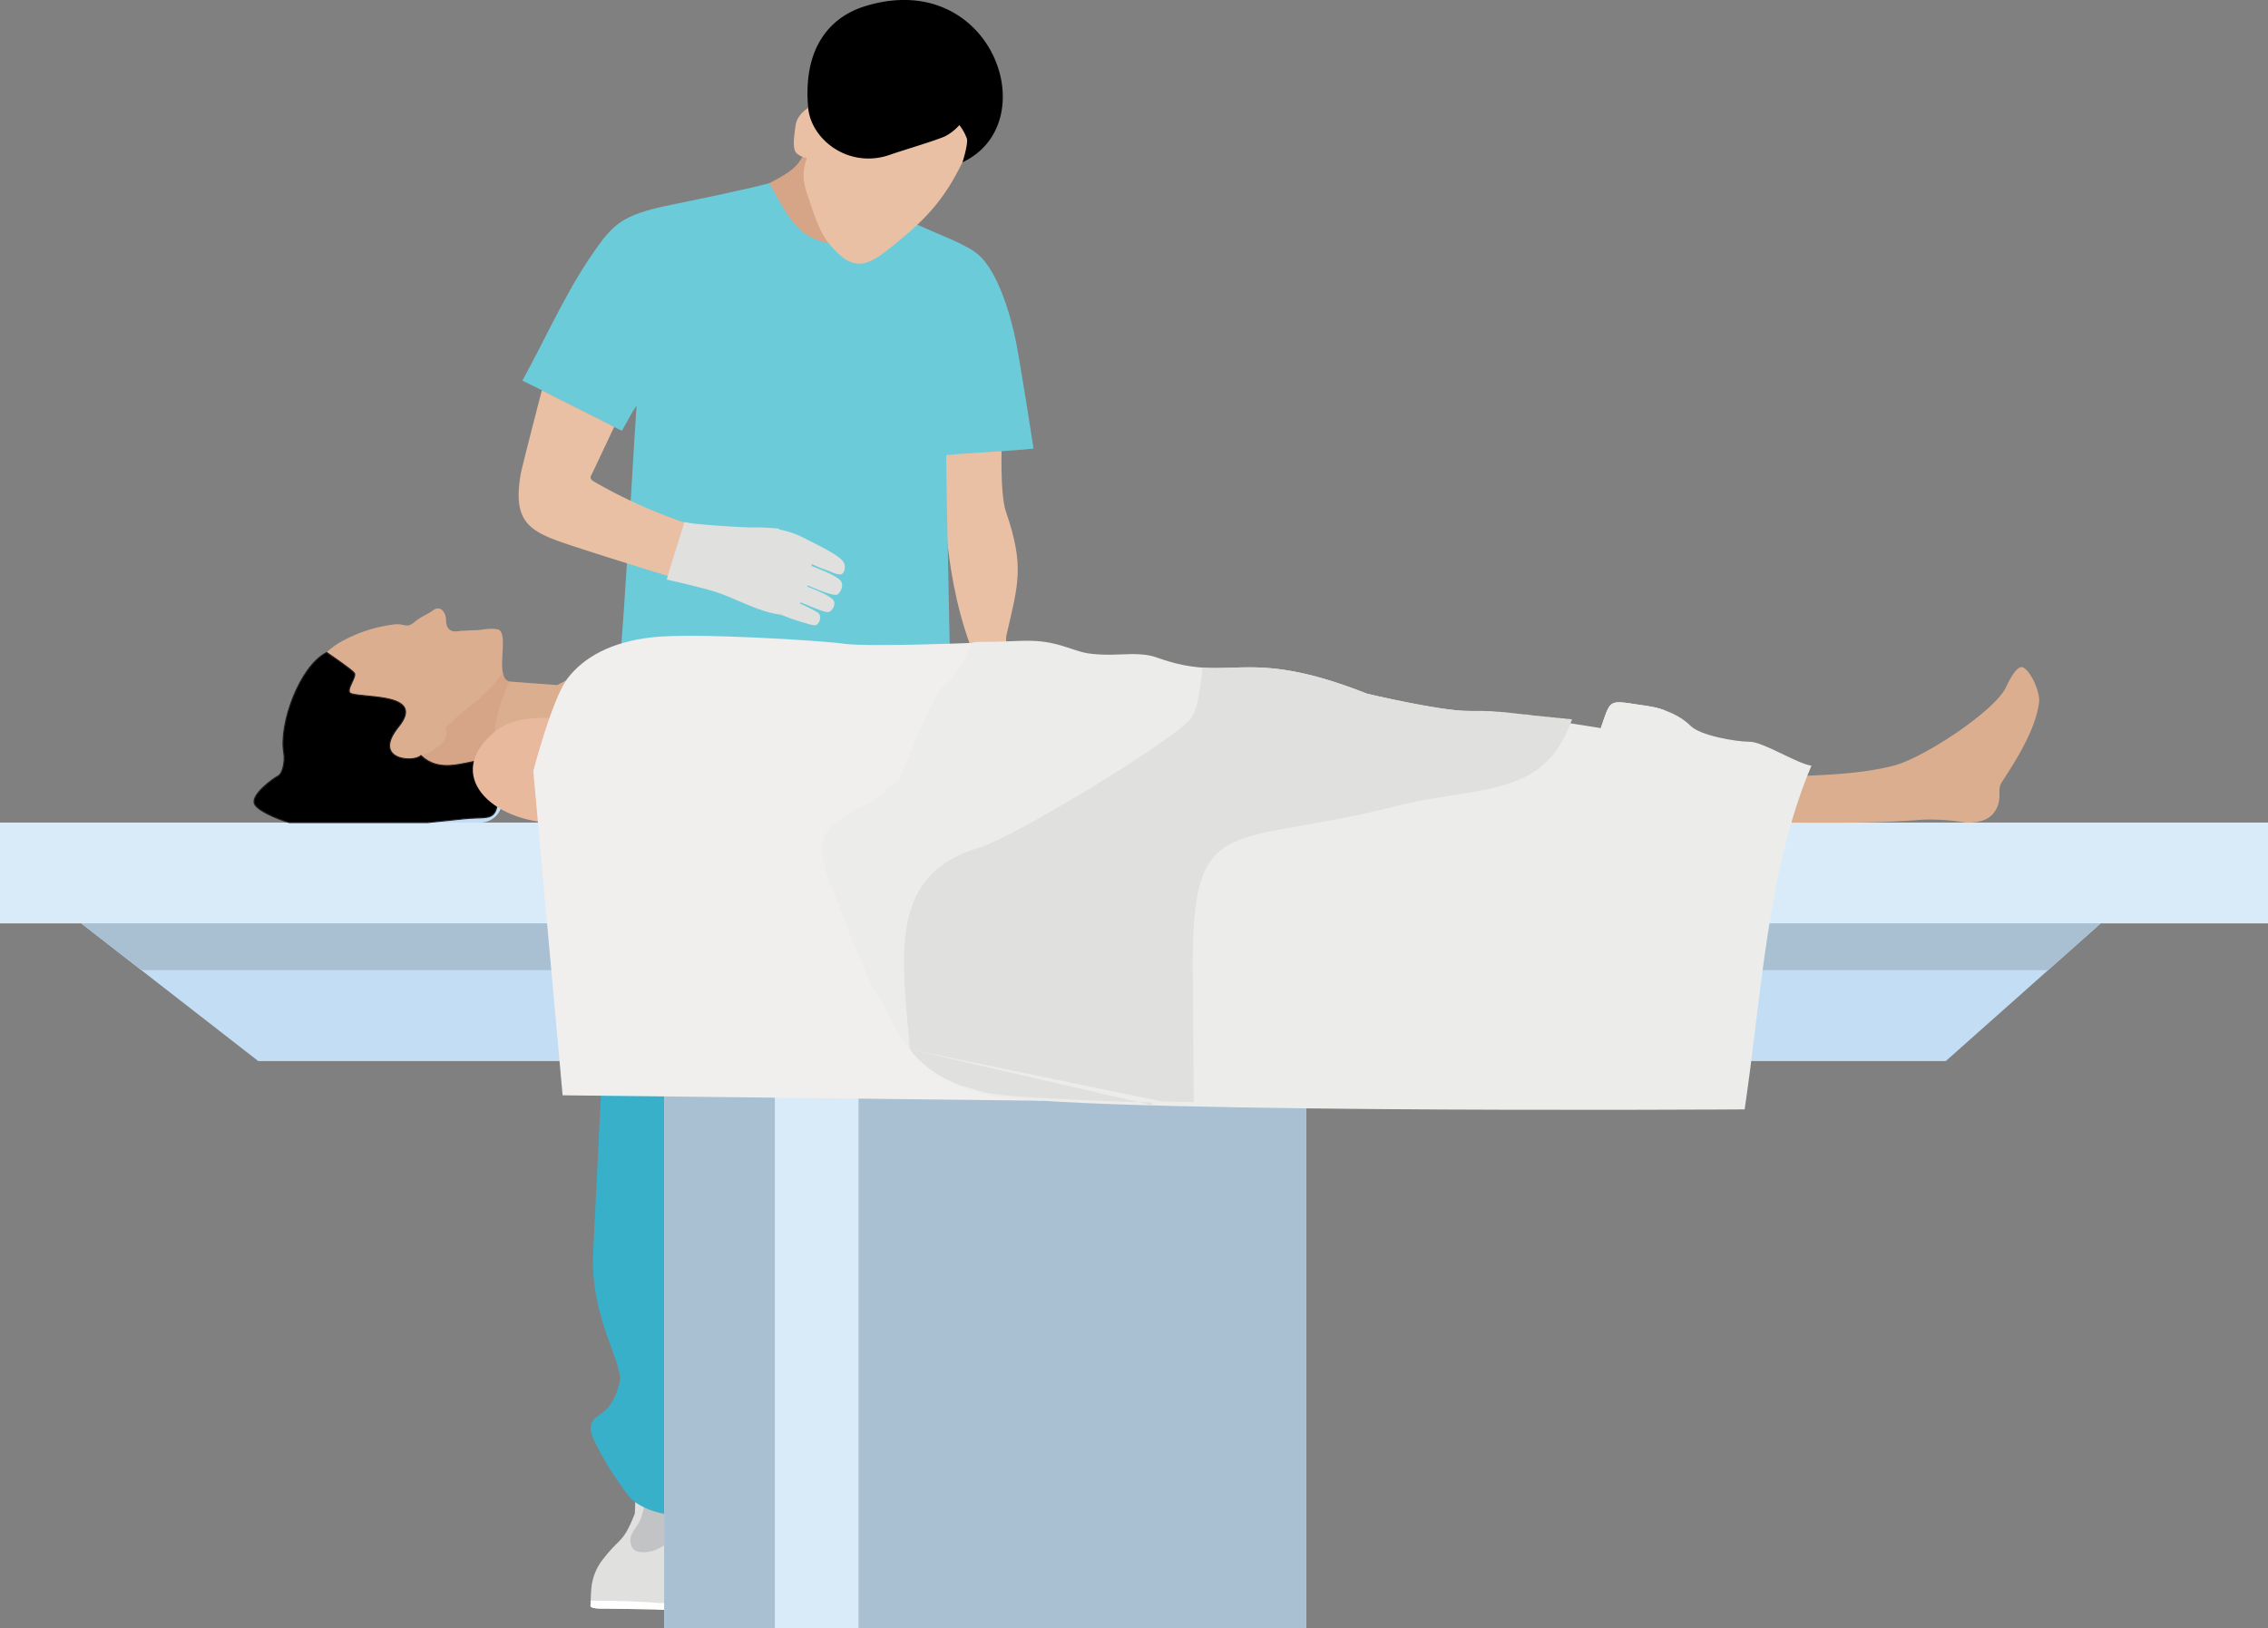 <?xml version="1.0" encoding="UTF-8"?> <svg xmlns="http://www.w3.org/2000/svg" viewBox="0 0 687.28 493.49"><rect x="0" y="0" width="687.28" height="493.49" fill="#808080" stroke="none"/><defs><style>.cls-1{fill:#d6a486;}.cls-1,.cls-11,.cls-12,.cls-14,.cls-15,.cls-16,.cls-17,.cls-2,.cls-3,.cls-4,.cls-5,.cls-6,.cls-7,.cls-8,.cls-9{fill-rule:evenodd;}.cls-2{fill:#e0e0df;}.cls-3{fill:#fff;}.cls-4{fill:#c1c3c5;}.cls-5{fill:#38b0ca;}.cls-6{fill:#eac0a4;}.cls-7{fill:#6ccbd9;}.cls-9{fill:#dbae90;}.cls-10{fill:#d9ebf9;}.cls-11{fill:#c2ddf4;}.cls-12,.cls-13{fill:#a9c0d2;}.cls-14{stroke:#231f20;stroke-miterlimit:22.93;stroke-width:0.33px;}.cls-15{fill:#e8b99d;}.cls-16{fill:#f1efed;}.cls-17{fill:#ececeb;}</style></defs><title>Asset 1</title><g id="Layer_2" data-name="Layer 2"><g id="Ñëîé_1" data-name="Ñëîé 1"><path class="cls-1" d="M245.78,42.1c-3.53,7.69-3.75,8.8-12.68,13.44-2.75,3.14-9.91,3.92-12.66,7.06,3.91,3.73,12.48,10.25,16.4,14l31.49,4.47,8.49-13.49c-1.95-4-3.92-7.9-5.88-11.86-.8-2.8-1.61-5.61-2.41-8.42Z"></path><path class="cls-2" d="M219.68,451.5c1.52,3.62,2.76,6.36,3.06,10.15.49,6.2-1.59,12.34-.43,19.88.23,2-.73,2.63-1.95,2.94,0,0-6.75,1.58-9,2.84s-11.56.57-12.56.53-15.54-.25-15.54-.25-4.36.17-4.32-.83c.11-2.87.16-4.6.33-5.92a16.6,16.6,0,0,1,3.61-8.41c5.3-6.79,5.82-4.46,9.48-13.6.38-5.84-.59-5.08,3.6-9C202.47,450,214,449.32,219.68,451.5Z"></path><path class="cls-3" d="M222.21,471.86a38.82,38.82,0,0,0,.1,9.67c.23,2-.73,2.63-1.95,2.94,0,0-6.75,1.58-9,2.84s-11.56.57-12.56.53-15.54-.25-15.54-.25-4.36.17-4.32-.83l.06-1.56c7,0,13.52.13,21,.72,8.9-.32,9.91-.93,15.86-8.27A45.15,45.15,0,0,1,222.21,471.86Z"></path><path class="cls-4" d="M211.87,452.52s-4,7.34-7,12.19c-2.24,3.52-6.32,5.74-9.58,5.8-2.1,0-4.08-.26-4.28-3.63-.13-2.09,2.29-4.18,3.18-6.64a49.34,49.34,0,0,0,2-8.2A61.51,61.51,0,0,0,211.87,452.52Z"></path><path class="cls-3" d="M218.68,444.27c3.47,1.7,2.39,3.49,1,7.23-10.53,1.94-13.57,2-24.2.84-.59-2-.31-8.73,1.07-8.91C201.34,442.83,215.87,444.51,218.68,444.27Z"></path><path class="cls-2" d="M261.76,452.27c-1.52,3.62-2.76,6.37-3.06,10.15-.49,6.2,1.59,12.34.43,19.88-.23,2,.74,2.64,1.95,2.94,0,0,6.75,1.59,9,2.84s11.56.57,12.56.53,15.54-.25,15.54-.25,4.36.17,4.32-.83c-.11-2.86-.17-4.59-.33-5.92a16.64,16.64,0,0,0-3.61-8.41c-5.3-6.79-5.82-4.45-9.48-13.59-.38-5.85.59-5.08-3.6-9C279,450.76,267.42,450.09,261.76,452.27Z"></path><path class="cls-3" d="M259.24,472.63a39.32,39.32,0,0,1-.11,9.67c-.23,2,.74,2.64,1.95,2.94,0,0,6.75,1.59,9,2.84s11.56.57,12.56.53,15.54-.25,15.54-.25,4.36.17,4.32-.83l-.06-1.56c-7,0-13.52.13-21,.72-8.9-.32-9.91-.93-15.86-8.27A45.62,45.62,0,0,0,259.24,472.63Z"></path><path class="cls-4" d="M269.57,453.3s3.95,7.33,7,12.19c2.24,3.51,6.32,5.74,9.58,5.79,2.1,0,4.08-.26,4.28-3.63.13-2.09-2.29-4.18-3.18-6.64a49.53,49.53,0,0,1-2-8.19A62.43,62.43,0,0,1,269.57,453.3Z"></path><path class="cls-3" d="M262.77,445.05c-3.48,1.69-2.4,3.49-1,7.22,10.52,1.94,13.56,2,24.19.85.59-2,.31-8.74-1.07-8.92C280.1,443.61,265.57,445.28,262.77,445.05Z"></path><path class="cls-5" d="M188.65,199.22c-3.28,66.57-5.58,113.56-8.9,180.39-1,19.93,9.42,33.85,8,39.47-2.91,11.78-8.65,8.38-8.75,14.11-.05,2.47,5,11.62,11.19,19.89,7.62,10.14,39.7,8.84,40.56-6.2,4-70.38,5.29-108.47,9.36-179.13-.1-1.3,1.73-1.65,1.81-.12,3.67,68.58,5.21,105.47,8.82,174,1.74,16.52,41.1,16,47.79,5.16,2-3.28,4.17-4.13,4.12-7.51-.09-6.67-5.49-12.95-5.73-19.58-.16-4.47,3.94-9,3.75-13.41-3.34-77.91-13.52-127.77-13.81-206.92C255,200.7,220.58,197.85,188.65,199.22Z"></path><path class="cls-6" d="M303.58,133.42s-.64,16.21,1.23,21.61c5.77,16.73,3.68,22.22.15,37.65-.34,1.46.58,6.91,1,8.67-5.22.38-6.2.39-11.41.76-.49-2-.27-5.8-.74-7.1-8.79-24.57-6.85-46.71-10-59C288.86,135.65,298.55,133.79,303.58,133.42Z"></path><path class="cls-7" d="M233.1,55.54c-6.93,1.88-25.24,5.64-29.22,6.44-13.4,2.68-17.13,5.11-22,11.69-9.64,13-15.8,27.58-23.59,41.71,10.06,4.84,20.07,10.33,30.14,15.18,2.29-3.78,2.29-4.33,4.47-7.64-1.94,29.09-3.79,69.5-6.93,98.66,31.07,1.4,69.43,3.25,102.35-.36,0-2.08-1.56-72.55-1.58-83.25,7-.74,19.13-1.2,26.45-2,0,0-4.37-28.7-5.86-35C304.74,90,301,81.34,296.73,77.43c-3.8-3.52-12.84-6.48-19.91-9.87-5.66,2.66-11.08,7.85-20.69,7C242.14,73.25,240,67.79,233.1,55.54Z"></path><path class="cls-6" d="M244.91,32.69s-3.38,2-3.81,5.24-.83,5.52-.31,7.48,3.74,2.49,3.74,2.49c-2,5.79-.79,8.3,1.07,13.89,1.39,4.17,3,8.84,5.56,12,8.08,9.88,12.41,6.45,21.06-.63,9.11-7.46,14.26-13.37,19.44-24l4.93-10.09s-.38-5.9-4.68-6.35-18.12-1.27-18.78-1.24S244.91,32.69,244.91,32.69Z"></path><path class="cls-8" d="M262.08,1.9c-10.72,3.32-18.82,12.8-17.17,30.79.9,9.75,12.45,18.63,24.91,14.18,3.51-1.25,13.16-4.07,16.52-5.53a15.33,15.33,0,0,0,4.39-3.43h0A15.82,15.82,0,0,1,293,42c.43,1.65-1.33,7.19-1.33,7.19C317.22,37.16,300.44-10,262.08,1.9Z"></path><path class="cls-6" d="M164.21,118.3c-1.63,6.24-6.13,23.69-6.44,25.52-2.28,13.71,1.93,17,13.29,20.84,13.26,4.47,35.08,11.06,35.08,11.06,1.24-4.35,4.36-11.57,5.6-15.92a154.18,154.18,0,0,1-31.46-13.66c-.61-.34-1.82-1-1.08-2.13,2-4.11,4.7-10,6.92-14.61Z"></path><path class="cls-2" d="M207.42,158.19c1.68.63,11.46,1.29,17,1.57h.23c1.3.06,2.48.1,3.58.12a67.86,67.86,0,0,1,7.91.38l-.08.21a28.74,28.74,0,0,1,7.07,2.34,4.71,4.71,0,0,1,.62.35v-.06c2.59,1.45,9.61,4.57,11.56,6.86,1.27,1.49.62,3.77-.36,4.1s-3-.72-4.05-1.09a46.46,46.46,0,0,1-4.91-2c0,.19,0,.39-.05.58,3.23,1.26,7.17,2.86,8.62,4.28s.06,4-.88,4.41c-1.42.45-6.3-1.7-8.95-2.78l-.11.35c3,1.16,6.34,2.57,7.68,3.83s-.05,3.38-.93,3.77-2.82-.47-3.83-.82c-2.52-1-3.7-1.54-4.91-2l-.24.33a46.92,46.92,0,0,1,5.33,2.71c1.53,1,.56,3.38-.32,3.77s-2.81-.42-3.85-.67a71.54,71.54,0,0,1-6.92-2.42c-6.9-.76-14.2-5.3-20.81-7.21-6-1.73-13.78-3.41-13.78-3.41C203.8,169.62,205.6,164.2,207.42,158.19Z"></path><path class="cls-2" d="M293.77,197.28a93.05,93.05,0,0,1-.61,11.9c-1.15,7.59-1.59,8.13-1.2,14.58.22,3.54,0,6,1.31,6.57s3.37-.21,3.77-3.58c.2-1.7.28-2.4.51-4.38,1.51-3.16,3.6,7.77-.93,17.25-1.08,4.06.48,4.42,2.71,3.83,1.47-1.13,2.67-2,3.67-2.72,4.2-3,4.87-3.53,7.29-10.95,1.71-5.25,2.45-8.38.44-16.09-1.5-5.77-3.92-11.47-5.42-17.23Z"></path><path class="cls-9" d="M197.9,197.39c-1.77.17-3.69.4-5.82.7-9.41,1.31-11.29,3.14-19.53,7.65l-3.71,1.91-14.5-1.08c-4.73-1,.33-14.9-3.51-15.8-3.13-.54-4.62.31-6.94.24l-4.52.23c-2.19.42-3.86,0-4.19-2.67.19-3.09-1.91-5.39-4.14-3.42-2,1.33-3.59,1.86-5.12,3.16-2.85,2.42-3,.64-6.23.94a43.73,43.73,0,0,0-15.11,4.61c-7.19,3.59-10.46,9.27-11.62,16a45.87,45.87,0,0,0-.39,10.5c.85,13.67,14.49,21.85,27.4,19.27,5.81-1.16,16.49-7.66,16.49-7.66,13.32-2.14,13.3-3.91,24.38,3.48C164,228.27,201.68,205.72,197.9,197.39Z"></path><rect class="cls-10" y="249.33" width="687.28" height="30.56"></rect><polygon class="cls-11" points="24.6 279.89 636.59 279.89 589.63 321.63 78.27 321.63 24.6 279.89"></polygon><path class="cls-9" d="M546.12,235.2c8.34-.36,18.46-.75,27.66-3.1s30.79-16.69,34.09-23.77c1.09-2.32,3.41-6.89,5.26-6a5.67,5.67,0,0,1,1.67,1.6c1.93,2.5,3.31,6.75,3.13,8.6-1,10.48-11.25,23.94-11.75,25.36-.69,1.91.42,4.72-1.46,7.72-1.34,2.15-3.37,3.75-8.87,3.75a65.35,65.35,0,0,0-13.14-.91c-14.79,1.19-28.58.91-43.48.91-.57-2.53-1.13-5.07-1.7-7.61Z"></path><polygon class="cls-12" points="24.6 279.89 636.59 279.89 620.66 294.05 42.81 294.05 24.6 279.89"></polygon><rect class="cls-10" x="201.26" y="321.63" width="194.55" height="171.85"></rect><rect class="cls-13" x="201.26" y="321.63" width="33.54" height="171.85"></rect><rect class="cls-13" x="260.15" y="321.63" width="135.67" height="171.85"></rect><path class="cls-11" d="M117.53,236h28a6.69,6.69,0,0,1,6.67,6.68h0a6.69,6.69,0,0,1-6.67,6.67h-28a6.69,6.69,0,0,1-6.67-6.67h0A6.69,6.69,0,0,1,117.53,236Z"></path><path class="cls-3" d="M504.41,215.27a27.31,27.31,0,0,0-5.17-1.26c-12.2-1.74-10.87-2.69-14.16,6.71,19,23.54,18.94,16.08-.28,39.5C518.89,250.62,521.31,242.7,504.41,215.27Z"></path><path class="cls-1" d="M125.83,237.61A109.47,109.47,0,0,0,136.46,232c7.72-1.24,11-2.36,14.48-1.64-1.79-9.08-1.28-12.7,3.4-23.79-1.21-.27-1.78-1.38-2-2.89-2.73,4.8-8.21,9.16-12.86,12.76l-4.41,4.06a4.56,4.56,0,0,1-.21,3.49c-.93,1.76-3.81,3.87-7.46,5.21l-4.29,3.26L120,237.34Z"></path><path class="cls-14" d="M87.65,249.33h41.86c4.21-.41,8.22-.84,10.94-1.13,5.46-.58,8,.23,9.41-1.86s1.16-7.43.93-10-.43-6.7-4.23-6.08c-6.83,1.1-13.46,4-19-1.23-2.22,2.22-15,1.36-6.77-8.77s-10-8.58-14.36-10c-2.1-.7,1.85-5.11.93-6.27s-7.49-5.61-8.37-6.21c-8.22,4.17-14.51,21.69-13,30.36.46,2.67-.35,6.39-1.74,7.08s-8,5.46-7.2,8.25C77.67,245.56,83.55,248.09,87.65,249.33Z"></path><path class="cls-15" d="M149.93,221.8c-15.89,13.09-.75,27.45,18.39,27.64,16.76.16,43.7-1,50.73-1.24,32.8,2.63,52.2,1.9,84.93-.32,21.45,1.12,26.25,2.63,44.08-2.61,7.08-2.08,7.39-5.13,10.16-12.46.09-2.58-2.17-4.14-5.26-1.43l-6.6,5.73-7.84,1.46c-4.14.13-5.65-1.6-4.27-3.09l11.08-.87s1-3.38-.85-3.92S331,229.9,331,229.9c-10,.2-9.49-.57-18.32,4.07l-6,2.13c-19.33-1.47-35.36-3-54.46-6.35l-22.37-2.1L195,222.15c-5.43-.75-12.3-2.46-19.24-3.55C166,217.05,156.13,216.69,149.93,221.8Z"></path><path class="cls-16" d="M315.63,333.64,170.49,332l-8.88-98.28s5.72-22.09,10.45-28.19,12.82-11,25.84-12.38,50.79,1,58.06,2,38.39-.27,38.39-.27Z"></path><path class="cls-17" d="M294.35,194.93c-.13,1.94-5.32,10.69-7.92,12.56S279.72,219,279.72,219l-7.46,17.52s-7.08,6-9.31,7.08c-11.7,5.85-17.72,8.82-11.19,24.79,3.36,8.2,10.81,29.07,14.91,34.66s8,22.36,29.45,28c11.92,6.71,232.57,5.22,232.57,5.22,5.11-34.33,6.83-72.62,20.24-104.18-4.47-.65-14.65-7.26-18.75-7.26S515.27,223,512.29,220s-7.83-5.22-13-6c-12.2-1.74-10.87-2.69-14.16,6.71,0,0-31.68-5.22-40.25-5.22s-30.57-5.22-30.57-5.22c-37.62-14.85-41.14-2.8-63.66-10.94-5.19-1.87-10.8-.67-16.37-.91s-6.2-.66-11.5-2.38c-8.62-2.81-13.41-1.55-23.2-1.48C298.21,194.58,295.68,194.39,294.35,194.93Z"></path><path class="cls-2" d="M349.42,335.06l-73.74-17h0l.06.07.37.45.05.06c.12.15.24.3.37.44l.07.09.39.45.05.05.41.45.06.07c.14.15.27.3.41.44l.07.07.45.46,0,0,0,0c.15.16.31.31.47.46h0l0,0,.49.47,0,0,.51.45,0,0,.49.43.1.09.49.4.07.06.52.41.08.07.55.41.05,0,.59.42.05,0c.2.15.41.29.62.43l0,0h0l.63.42.06,0,.62.39.08,0,.63.38.08.05.65.37.09,0c.22.13.45.25.68.37l.06,0,.71.36.07,0,.77.37h0l.8.36,0,0,.79.33.09,0c.25.11.51.21.78.31l.09,0,.79.29.1,0,.81.27.1,0,.84.26.1,0,.9.26,0,0,1,.26a3.92,3.92,0,0,0,.7.31h0c.28.1.62.2,1,.3h0c.38.09.8.19,1.27.28h0c.46.09,1,.19,1.53.27h0l1.77.25h.08c.64.09,1.31.17,2,.25h.08l2.18.23.25,0,2.27.21.37,0,2.39.18.46,0,2.49.17.57,0,2.54.16.84.05,2.48.14,1.12.05,2.41.13,1.27.06,2.49.11,1.44.06,2.36.1,1.71.07,2.24.08,2,.08,2.16.07,2.29.07,1.85.06,2.78.08h.23l1.51,0Zm-73.74-17c-2.05-27-7.19-52.65,20.71-61,10.85-3.26,56.29-30.89,63.89-38.61,2.11-2.14,3-5.87,4.18-16.07,12.41.82,21.36-3.32,49.8,7.9,0,0,22,5.22,30.57,5.22h1.44l.42,0h0l.47,0h.17l.47,0h0l.55,0h.1l.57,0h0l.56,0,.18,0,.54.05h0l.46,0,.23,0,.23,0,.48,0h0l.48.06.24,0h.08l.56.06h.11l.51.06.25,0,.26,0,.51.06h0l.52.06.26,0,.27,0,.54.07h.1l1.53.19h0l.55.07.27,0h0l.83.11h0l.84.11.29,0,.56.07h0l.57.08.28,0,.29,0,.56.08h0l.85.11.3.05.56.07h0l.57.09.28,0,.29,0,.56.08h0l.23,0,.61.09.3,0,.55.08h0l.56.08.27,0,.29,0,.54.08.56.09.26,0,.29,0,.53.08h0l.53.08.26,0,.28,0,.51.08h0l.52.07.24,0,.27,0,.49.08h0l.49.08.24,0,.25,0,.47.07h0l.47.07h0c-2.57,7.18-6,11.84-10.25,15-9.84,7.36-24.1,6.78-42.45,11.11-51.08,13.15-62.24,1-62.24,48.55l.32,41.33-3.22-.07-1.59,0-3.15-.08-1.56,0Z"></path></g></g></svg> 